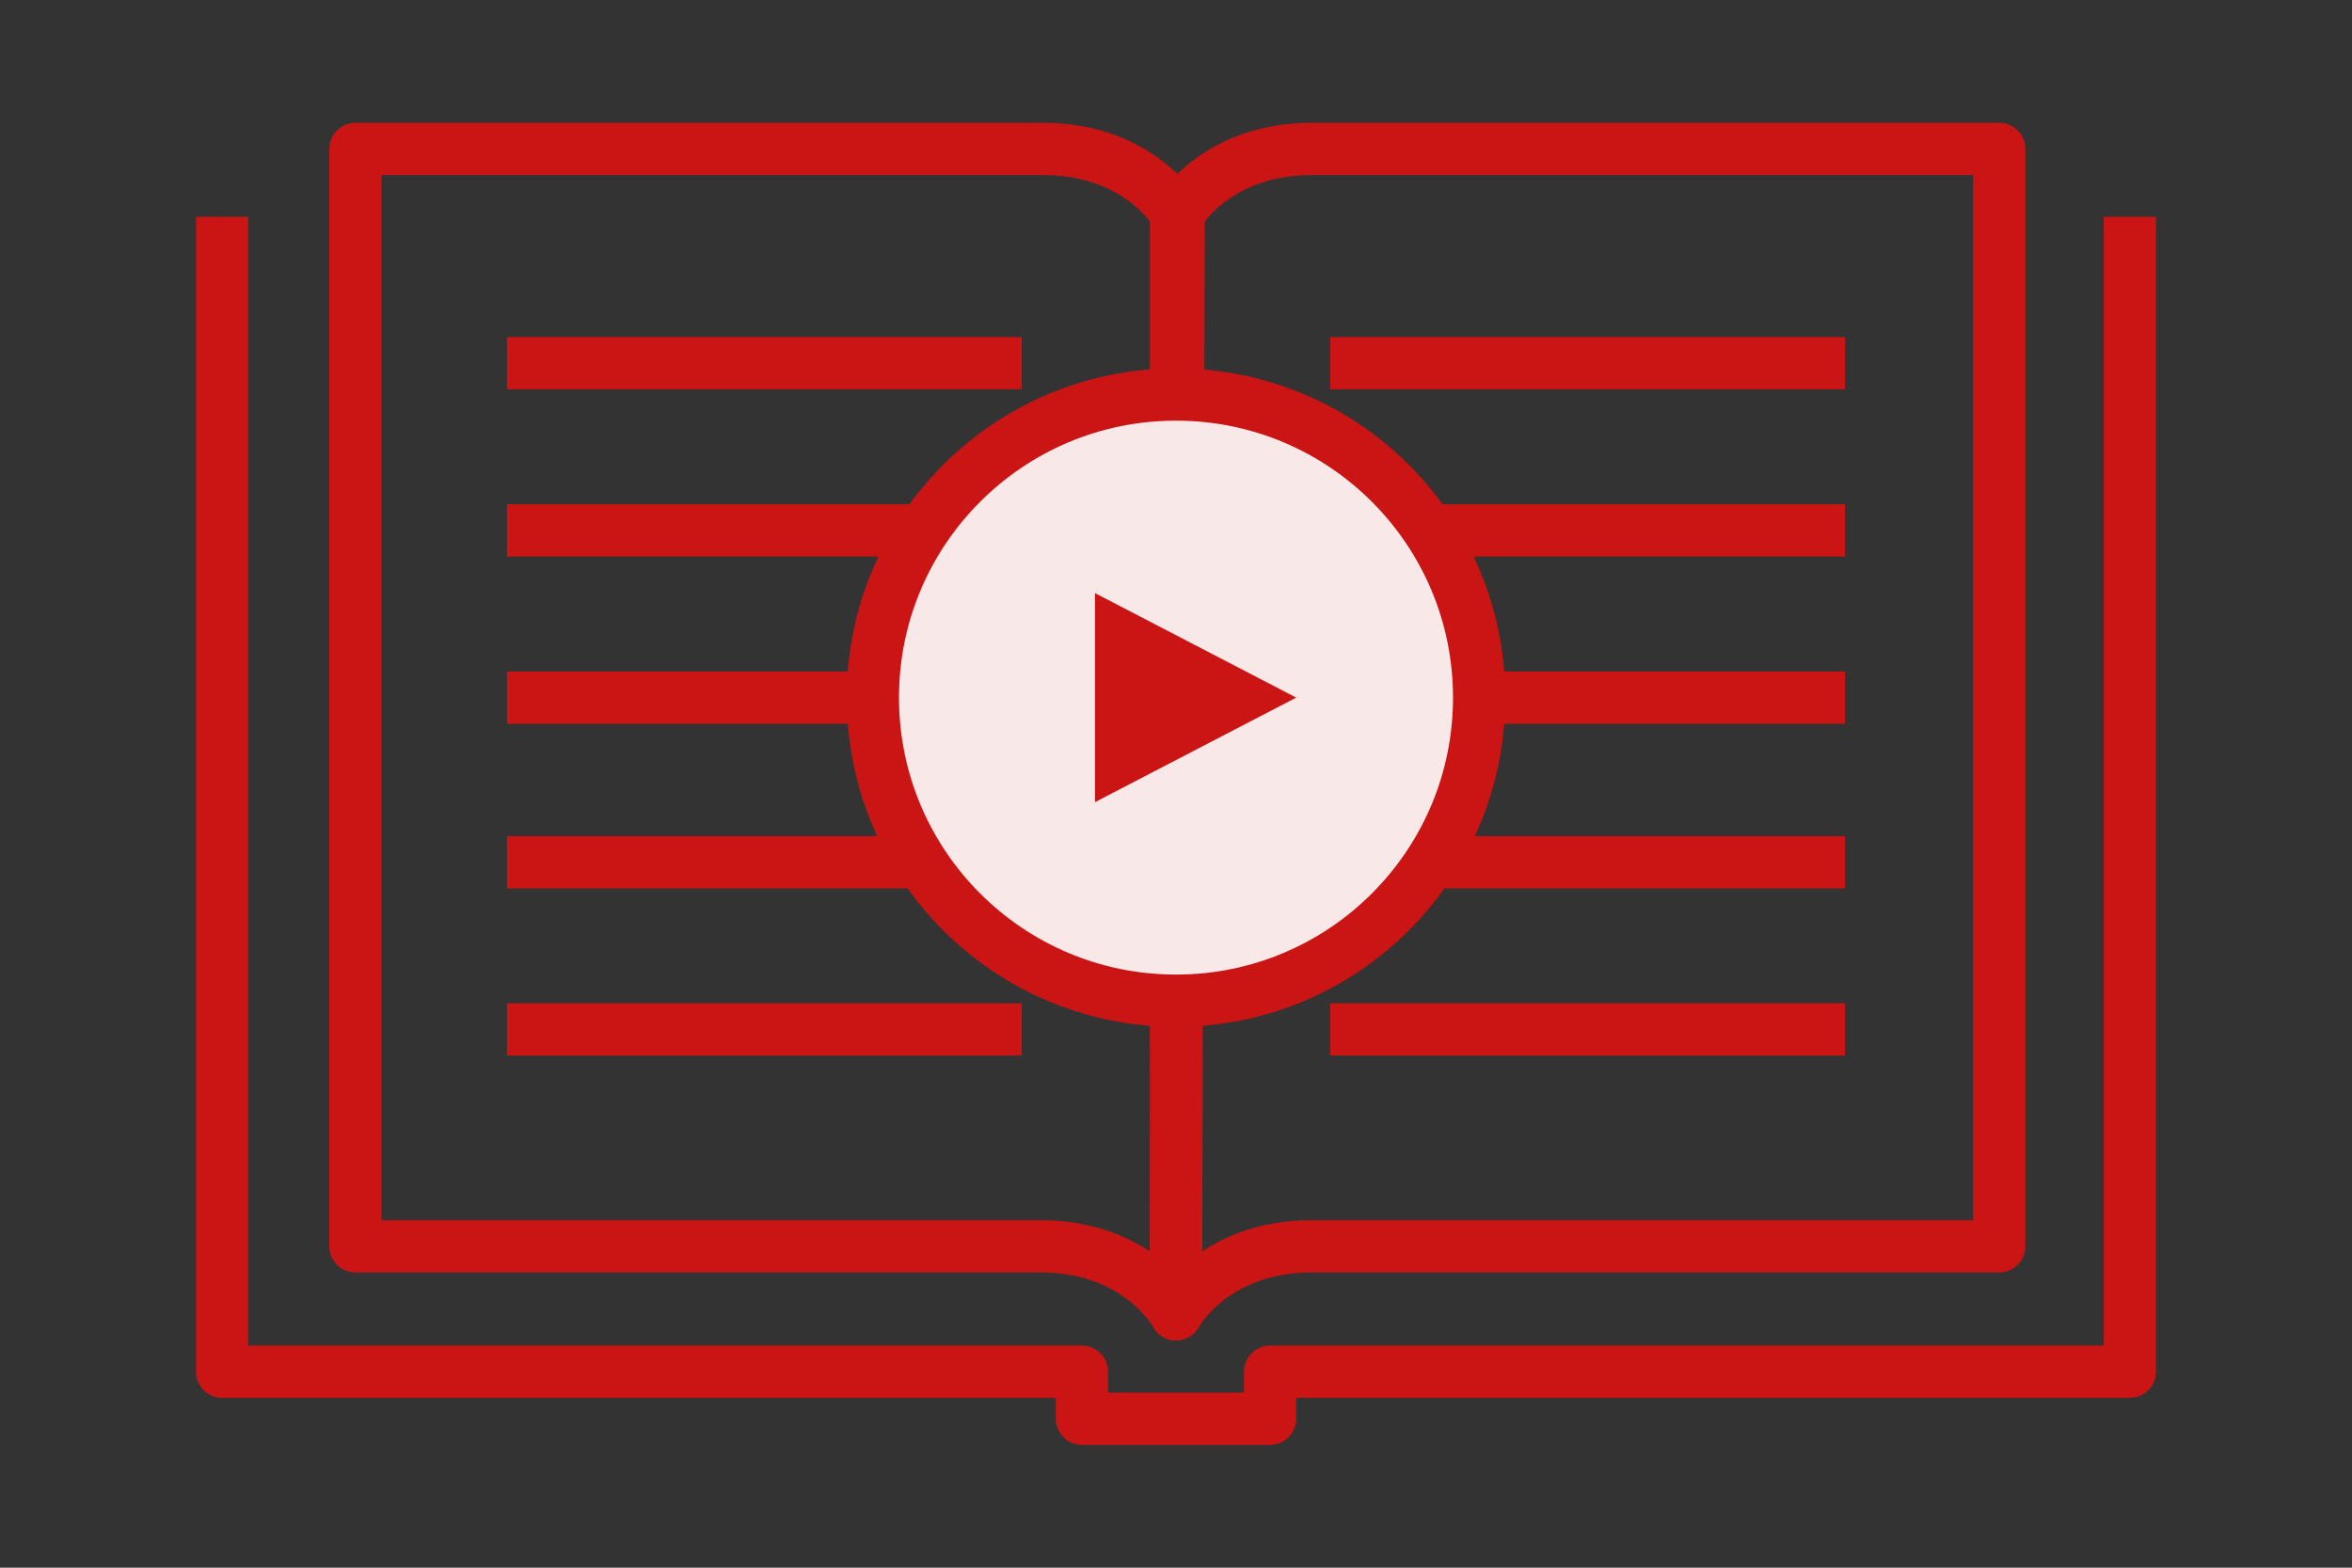 <?xml version="1.0" encoding="utf-8"?>
<!-- Generator: Adobe Illustrator 27.5.0, SVG Export Plug-In . SVG Version: 6.00 Build 0)  -->
<svg version="1.1" id="_レイヤー_2" xmlns="http://www.w3.org/2000/svg" xmlns:xlink="http://www.w3.org/1999/xlink" x="0px"
	 y="0px" viewBox="0 0 90 60" style="enable-background:new 0 0 90 60;" xml:space="preserve">
<rect x="0" y="0" width="90" height="60" fill="#333333" stroke="none"/>
<style type="text/css">
	.st0{fill:none;stroke:#CB1414;stroke-width:2;stroke-linejoin:round;}
	.st1{fill:#F9E8E8;stroke:#CB1414;stroke-width:2;stroke-miterlimit:10;}
	.st2{fill:#CB1414;}
</style>
<g id="layout">
	<line class="st0" x1="19.4" y1="26.7" x2="39.1" y2="26.7"/>
	<line class="st0" x1="19.4" y1="20.3" x2="39.1" y2="20.3"/>
	<line class="st0" x1="19.4" y1="13.9" x2="39.1" y2="13.9"/>
	<line class="st0" x1="19.4" y1="33" x2="39.1" y2="33"/>
	<line class="st0" x1="19.4" y1="39.4" x2="39.1" y2="39.4"/>
	<line class="st0" x1="50.9" y1="26.7" x2="70.6" y2="26.7"/>
	<line class="st0" x1="50.9" y1="20.3" x2="70.6" y2="20.3"/>
	<line class="st0" x1="50.9" y1="13.9" x2="70.6" y2="13.9"/>
	<line class="st0" x1="50.9" y1="33" x2="70.6" y2="33"/>
	<line class="st0" x1="50.9" y1="39.4" x2="70.6" y2="39.4"/>
	<path class="st0" d="M45,50.3c0,0-1.4-2.6-5.2-2.6H13.6v-42h26.3c3.8,0,5.2,2.6,5.2,2.6L45,50.3L45,50.3z"/>
	<path class="st0" d="M45,50.3c0,0,1.4-2.6,5.2-2.6c2.4,0,26.3,0,26.3,0v-42c0,0-24,0-26.3,0c-3.8,0-5.2,2.6-5.2,2.6V50.3z"/>
	<polyline class="st0" points="8.5,8.3 8.5,52.5 41.4,52.5 41.4,54.3 48.6,54.3 48.6,52.5 81.5,52.5 81.5,8.3 	"/>
	<circle class="st1" cx="45" cy="26.7" r="11.6"/>
	<polygon class="st2" points="41.9,30.7 41.9,22.7 49.6,26.7 	"/>
</g>
</svg>
